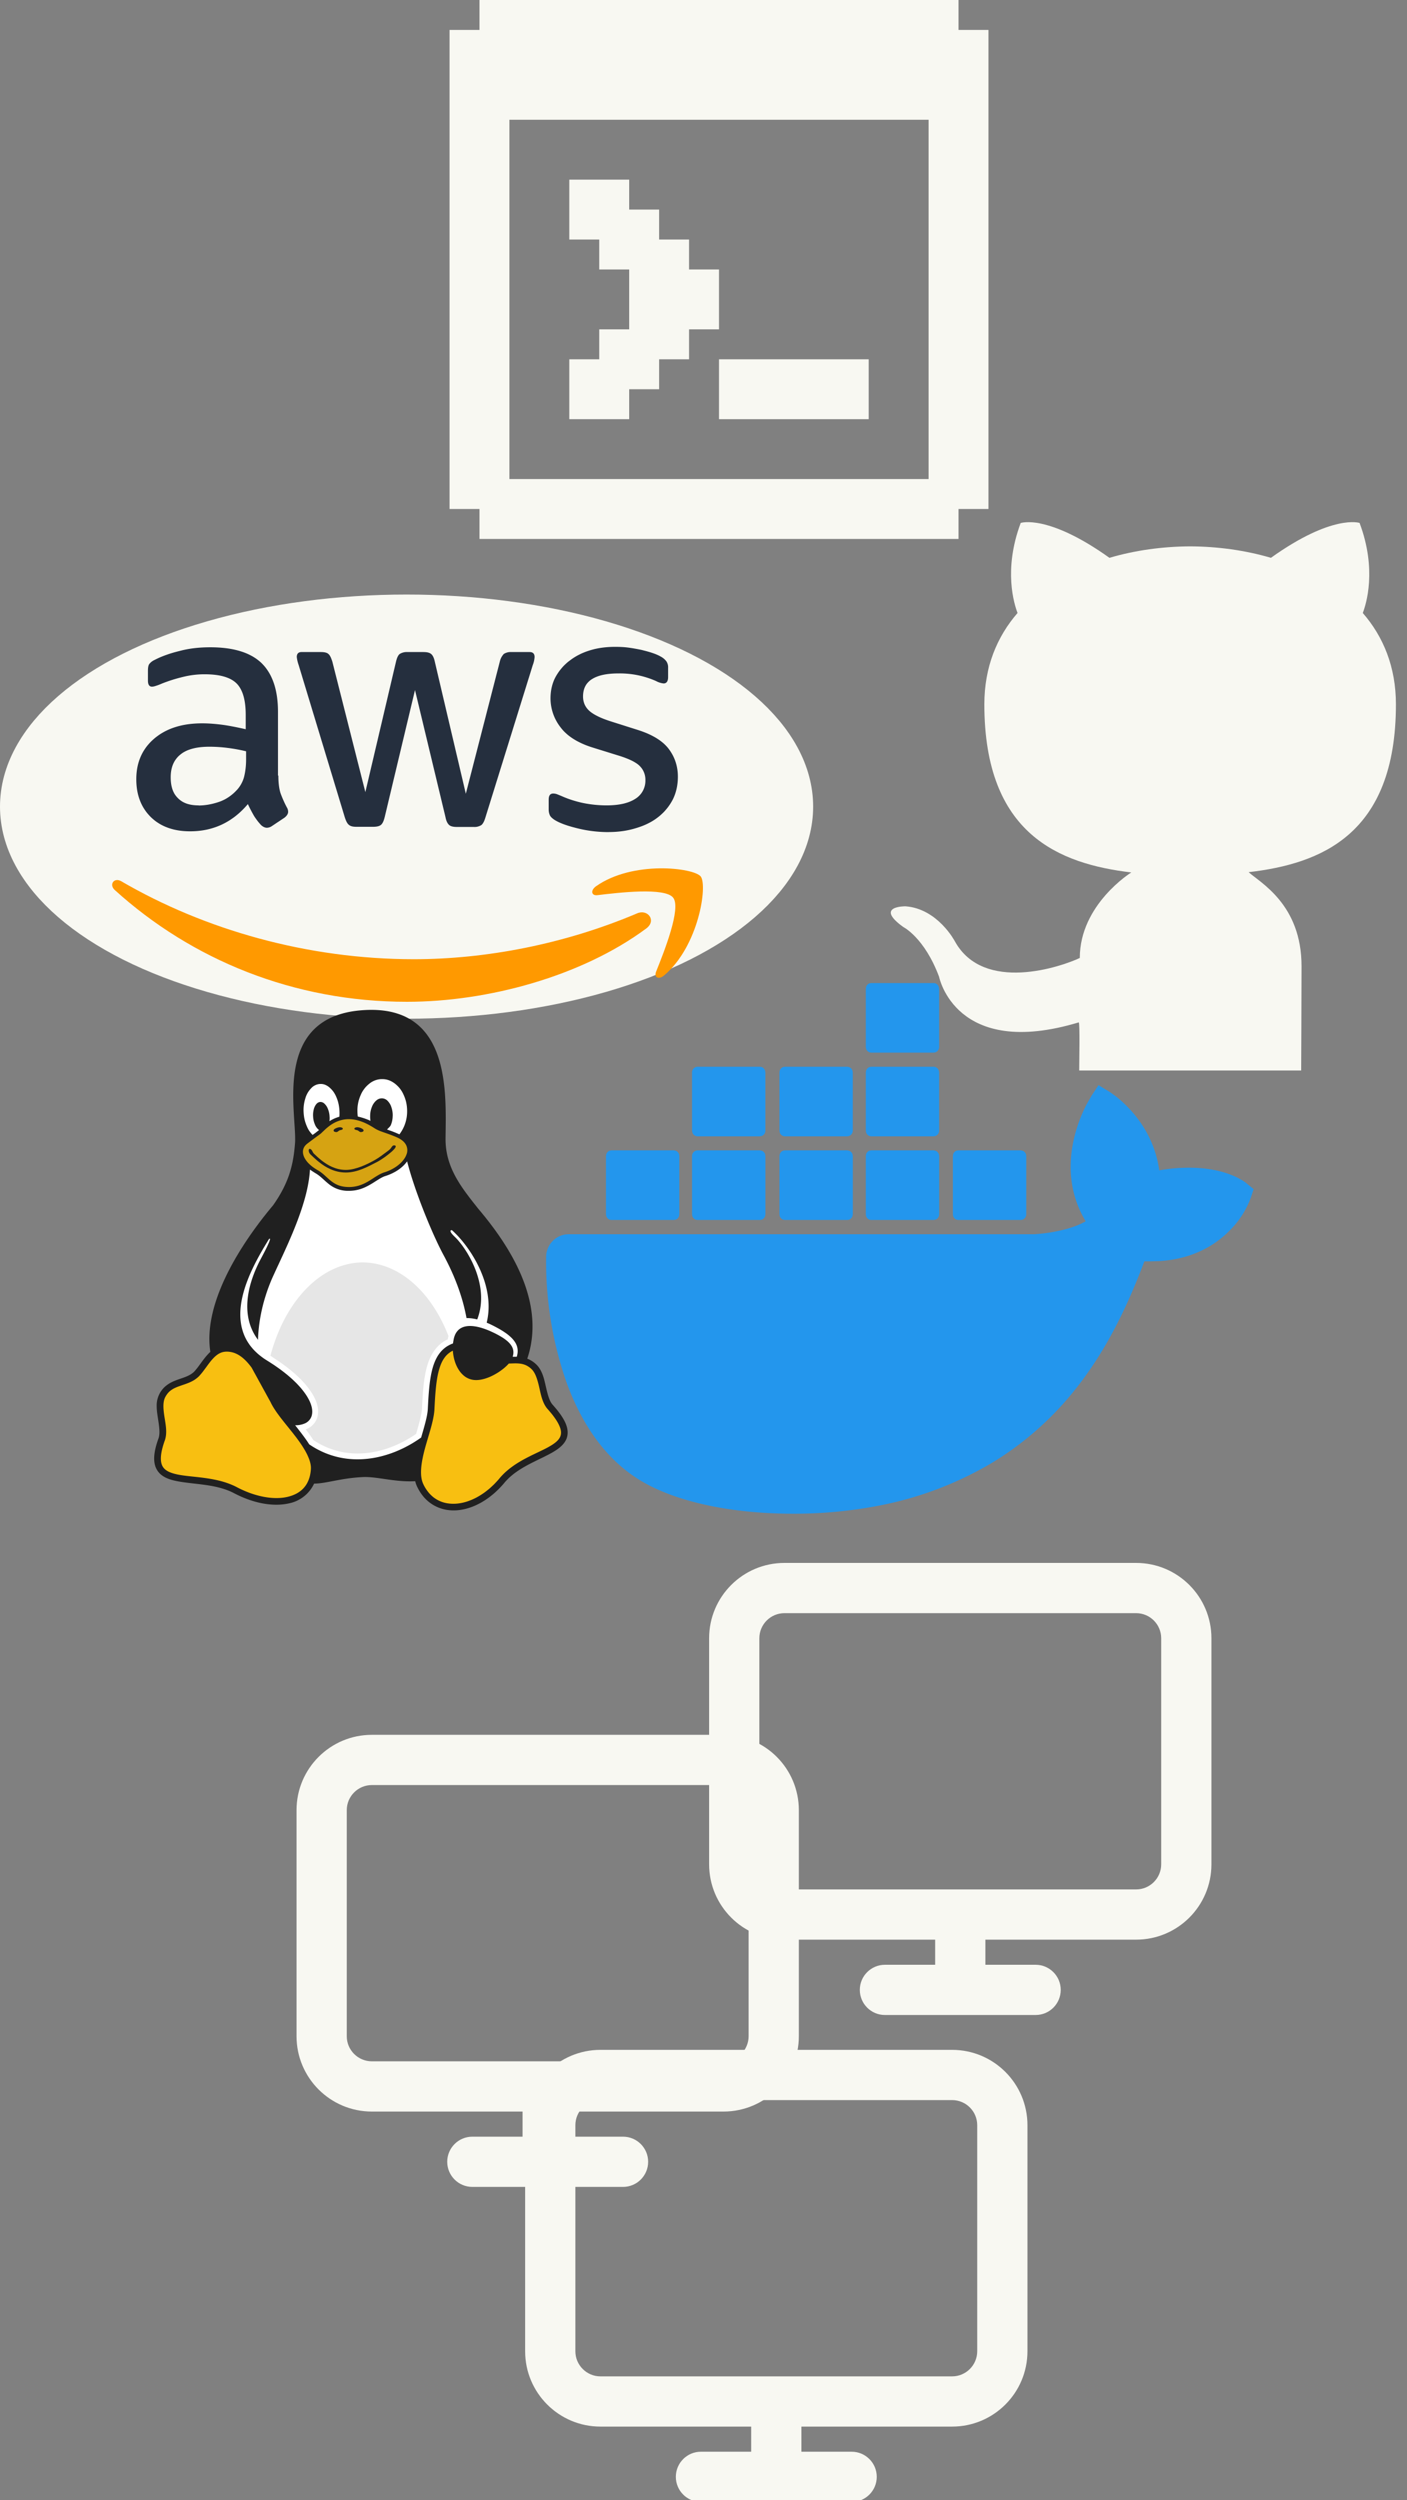 <?xml version="1.0" encoding="UTF-8" standalone="no"?>
<!-- Created with Inkscape (http://www.inkscape.org/) -->

<svg
   width="59.117mm"
   height="105.049mm"
   viewBox="0 0 59.117 105.049"
   version="1.1"
   id="svg4507"
   xmlns:inkscape="http://www.inkscape.org/namespaces/inkscape"
   xmlns:sodipodi="http://sodipodi.sourceforge.net/DTD/sodipodi-0.dtd"
   xmlns="http://www.w3.org/2000/svg"
   xmlns:svg="http://www.w3.org/2000/svg">
  <rect x="0" y="0" width="59.117" height="105.049" fill="#808080" stroke="none"/>
  <sodipodi:namedview
     id="namedview4509"
     pagecolor="#505050"
     bordercolor="#eeeeee"
     borderopacity="1"
     inkscape:showpageshadow="0"
     inkscape:pageopacity="0"
     inkscape:pagecheckerboard="0"
     inkscape:deskcolor="#505050"
     inkscape:document-units="mm"
     showgrid="false" />
  <defs
     id="defs4504" />
  <g
     inkscape:label="Layer 1"
     inkscape:groupmode="layer"
     id="layer1"
     transform="translate(-91.255,-15.433)">
    <g
       style="fill:#f8f8f2;fill-opacity:1"
       id="g1077"
       transform="matrix(0.097,0,0,0.097,0.441,98.067)">
      <g
         id="g1809"
         transform="translate(-105.711,-57.84)"
         style="fill:#f8f8f2;fill-opacity:1">
        <g
           style="fill:#f8f8f2;fill-opacity:1"
           id="g1721"
           transform="matrix(10.879,0,0,10.879,1247.648,61.204)">
          <path
             fill-rule="evenodd"
             clip-rule="evenodd"
             d="M 2,6 C 2,4.343 3.343,3 5,3 h 14 c 1.657,0 3,1.343 3,3 v 9 c 0,1.657 -1.343,3 -3,3 h -6 v 1 h 2 c 0.552,0 1,0.448 1,1 0,0.552 -0.448,1 -1,1 H 9 C 8.448,21 8,20.552 8,20 8,19.448 8.448,19 9,19 h 2 V 18 H 5 C 3.343,18 2,16.657 2,15 Z M 5,5 C 4.448,5 4,5.448 4,6 v 9 c 0,0.552 0.448,1 1,1 h 14 c 0.552,0 1,-0.448 1,-1 V 6 C 20,5.448 19.552,5 19,5 Z"
             fill="#000000"
             id="path1712"
             style="fill:#f8f8f2;fill-opacity:1" />
        </g>
        <g
           style="fill:#f8f8f2;fill-opacity:1"
           id="g1741"
           transform="matrix(10.879,0,0,10.879,1148.625,-75.256)">
          <path
             fill-rule="evenodd"
             clip-rule="evenodd"
             d="M 2,6 C 2,4.343 3.343,3 5,3 h 14 c 1.657,0 3,1.343 3,3 v 9 c 0,1.657 -1.343,3 -3,3 h -6 v 1 h 2 c 0.552,0 1,0.448 1,1 0,0.552 -0.448,1 -1,1 H 9 C 8.448,21 8,20.552 8,20 8,19.448 8.448,19 9,19 h 2 V 18 H 5 C 3.343,18 2,16.657 2,15 Z M 5,5 C 4.448,5 4,5.448 4,6 v 9 c 0,0.552 0.448,1 1,1 h 14 c 0.552,0 1,-0.448 1,-1 V 6 C 20,5.448 19.552,5 19,5 Z"
             fill="#000000"
             id="path1739"
             style="fill:#f8f8f2;fill-opacity:1" />
        </g>
        <g
           style="fill:#f8f8f2;fill-opacity:1"
           id="g1745"
           transform="matrix(10.879,0,0,10.879,1327.341,-149.714)">
          <path
             fill-rule="evenodd"
             clip-rule="evenodd"
             d="M 2,6 C 2,4.343 3.343,3 5,3 h 14 c 1.657,0 3,1.343 3,3 v 9 c 0,1.657 -1.343,3 -3,3 h -6 v 1 h 2 c 0.552,0 1,0.448 1,1 0,0.552 -0.448,1 -1,1 H 9 C 8.448,21 8,20.552 8,20 8,19.448 8.448,19 9,19 h 2 V 18 H 5 C 3.343,18 2,16.657 2,15 Z M 5,5 C 4.448,5 4,5.448 4,6 v 9 c 0,0.552 0.448,1 1,1 h 14 c 0.552,0 1,-0.448 1,-1 V 6 C 20,5.448 19.552,5 19,5 Z"
             fill="#000000"
             id="path1743"
             style="fill:#f8f8f2;fill-opacity:1" />
        </g>
      </g>
    </g>
    <g
       style="fill:#f8f8f2;fill-opacity:1"
       id="g2557"
       transform="matrix(0.012,0,0,0.012,128.047,37.371)">
      <path
         d="m 1821.63,637.76 c 0,-130.027 -43.627,-236.373 -116.054,-319.68 11.627,-30.187 50.347,-151.36 -11.2,-315.307 0,0 -94.72,-32 -310.4,122.134 -90.133,-26.454 -186.773,-39.68 -282.773,-40.107 -96,0.427 -192.64,13.653 -282.667,40.107 C 602.749,-29.227 507.923,2.773 507.923,2.773 c -61.547,163.947 -22.72,285.12 -11.094,315.307 -72.32,83.307 -116.266,189.653 -116.266,319.68 0,456.533 263.68,558.72 514.453,588.8 0,0 -180.267,111.68 -180.267,299.413 -64.32,30.507 -336.533,123.947 -437.333,-58.133 0,0 -59.627,-114.347 -173.013,-122.773 0,0 -110.294,-1.494 -7.787,72.426 0,0 74.027,36.694 125.44,174.294 0,0 57.173,289.92 489.067,159.68 4.373,2.24 1.6,140.266 1.6,168.533 h 777.173 c 0,0 1.28,-277.013 1.28,-365.12 0,-216.64 -144.64,-292.48 -185.28,-329.28 251.627,-29.44 515.733,-130.133 515.733,-587.84"
         fill-rule="evenodd"
         id="path2548"
         style="fill:#f8f8f2;fill-opacity:1" />
    </g>
    <g
       style="fill:none"
       id="g2486"
       transform="matrix(2.255,0,0,2.255,90.981,17.499)">
      <ellipse
         style="fill:#f8f8f2;fill-opacity:1;stroke:#f8f8f2;stroke-width:0.655;stroke-linecap:round;stroke-dasharray:none;stroke-opacity:1"
         id="path2540"
         cx="7.697"
         cy="14.113"
         rx="7.248"
         ry="3.624" />
      <path
         fill="#252f3e"
         d="m 5.308,13.534 c 0,0.135 0.014,0.246 0.04,0.327 0.029,0.08 0.066,0.168 0.117,0.264 a 0.16,0.16 0 0 1 0.025,0.085 c 0,0.036 -0.022,0.074 -0.069,0.11 l -0.231,0.154 a 0.175,0.175 0 0 1 -0.095,0.033 c -0.037,0 -0.074,-0.018 -0.11,-0.051 A 1.136,1.136 0 0 1 4.853,14.283 2.845,2.845 0 0 1 4.74,14.066 c -0.285,0.338 -0.644,0.507 -1.076,0.507 -0.307,0 -0.553,-0.089 -0.732,-0.265 -0.179,-0.176 -0.271,-0.411 -0.271,-0.705 0,-0.312 0.11,-0.565 0.333,-0.756 0.224,-0.191 0.52,-0.286 0.897,-0.286 0.124,0 0.252,0.011 0.388,0.029 0.135,0.019 0.275,0.048 0.421,0.081 v -0.268 c 0,-0.279 -0.058,-0.474 -0.172,-0.587 -0.117,-0.114 -0.315,-0.169 -0.597,-0.169 -0.128,0 -0.259,0.015 -0.395,0.048 a 2.909,2.909 0 0 0 -0.395,0.124 1.049,1.049 0 0 1 -0.128,0.048 0.224,0.224 0 0 1 -0.058,0.011 c -0.052,0 -0.077,-0.037 -0.077,-0.114 v -0.18 c 0,-0.058 0.007,-0.103 0.025,-0.128 a 0.274,0.274 0 0 1 0.103,-0.078 c 0.127,-0.066 0.281,-0.121 0.461,-0.165 0.179,-0.048 0.369,-0.069 0.571,-0.069 0.435,0 0.754,0.099 0.959,0.297 0.201,0.198 0.304,0.499 0.304,0.904 v 1.19 h 0.007 z m -1.486,0.558 c 0.12,0 0.245,-0.022 0.377,-0.066 0.131,-0.044 0.249,-0.125 0.347,-0.235 a 0.583,0.583 0 0 0 0.124,-0.235 c 0.022,-0.089 0.037,-0.195 0.037,-0.32 v -0.154 a 3.047,3.047 0 0 0 -0.337,-0.062 2.748,2.748 0 0 0 -0.344,-0.023 c -0.246,0 -0.425,0.048 -0.545,0.147 -0.121,0.099 -0.179,0.239 -0.179,0.422 0,0.172 0.043,0.301 0.135,0.389 0.088,0.091 0.216,0.135 0.384,0.135 z m 2.939,0.397 c -0.066,0 -0.11,-0.011 -0.139,-0.037 -0.03,-0.022 -0.055,-0.073 -0.077,-0.143 l -0.86,-2.838 a 0.645,0.645 0 0 1 -0.034,-0.147 c 0,-0.058 0.03,-0.091 0.088,-0.091 h 0.359 c 0.069,0 0.117,0.011 0.142,0.036 0.03,0.022 0.052,0.074 0.074,0.143 l 0.615,2.431 0.571,-2.431 c 0.018,-0.073 0.04,-0.121 0.069,-0.143 a 0.251,0.251 0 0 1 0.147,-0.036 h 0.292 c 0.07,0 0.117,0.011 0.146,0.036 0.03,0.022 0.055,0.074 0.069,0.143 l 0.578,2.461 0.633,-2.461 a 0.315,0.315 0 0 1 0.074,-0.143 0.238,0.238 0 0 1 0.143,-0.036 h 0.34 c 0.058,0 0.091,0.03 0.091,0.091 0,0.019 -0.004,0.037 -0.007,0.059 a 0.523,0.523 0 0 1 -0.026,0.091 l -0.882,2.838 c -0.022,0.074 -0.047,0.122 -0.076,0.144 a 0.234,0.234 0 0 1 -0.14,0.036 H 8.637 c -0.069,0 -0.117,-0.011 -0.146,-0.036 -0.03,-0.026 -0.055,-0.074 -0.069,-0.147 L 7.854,11.941 7.29,14.306 c -0.018,0.074 -0.04,0.121 -0.069,0.146 -0.03,0.026 -0.081,0.037 -0.146,0.037 H 6.76 Z m 4.703,0.099 a 2.414,2.414 0 0 1 -0.564,-0.066 c -0.183,-0.044 -0.325,-0.092 -0.421,-0.147 -0.058,-0.033 -0.098,-0.069 -0.113,-0.103 a 0.26,0.26 0 0 1 -0.021,-0.102 v -0.187 c 0,-0.077 0.029,-0.114 0.084,-0.114 a 0.206,0.206 0 0 1 0.066,0.011 c 0.022,0.008 0.055,0.022 0.091,0.037 0.124,0.055 0.26,0.099 0.402,0.129 0.146,0.029 0.289,0.044 0.435,0.044 0.231,0 0.41,-0.041 0.534,-0.121 a 0.395,0.395 0 0 0 0.19,-0.349 0.358,0.358 0 0 0 -0.099,-0.257 c -0.065,-0.07 -0.19,-0.133 -0.369,-0.191 l -0.531,-0.165 C 10.881,12.921 10.683,12.795 10.562,12.63 A 0.877,0.877 0 0 1 10.379,12.098 c 0,-0.154 0.033,-0.29 0.098,-0.408 0.066,-0.117 0.154,-0.22 0.264,-0.301 0.11,-0.084 0.234,-0.146 0.38,-0.19 0.146,-0.044 0.3,-0.063 0.461,-0.063 0.081,0 0.165,0.003 0.246,0.014 0.084,0.011 0.161,0.026 0.238,0.041 0.073,0.018 0.143,0.036 0.208,0.058 0.066,0.022 0.117,0.044 0.154,0.066 a 0.316,0.316 0 0 1 0.11,0.091 0.199,0.199 0 0 1 0.032,0.121 v 0.173 c 0,0.077 -0.029,0.118 -0.084,0.118 a 0.38,0.38 0 0 1 -0.139,-0.044 1.669,1.669 0 0 0 -0.703,-0.143 c -0.208,0 -0.373,0.033 -0.487,0.103 -0.113,0.069 -0.172,0.176 -0.172,0.327 0,0.102 0.036,0.19 0.11,0.261 0.073,0.069 0.208,0.139 0.402,0.201 l 0.52,0.165 c 0.263,0.085 0.454,0.202 0.567,0.353 0.113,0.151 0.168,0.323 0.168,0.514 0,0.158 -0.032,0.301 -0.095,0.426 a 0.988,0.988 0 0 1 -0.267,0.323 c -0.113,0.091 -0.249,0.158 -0.406,0.206 -0.165,0.052 -0.337,0.077 -0.523,0.077 z"
         id="path2468"
         style="stroke-width:0.688" />
      <g
         fill="#ff9900"
         fill-rule="evenodd"
         clip-rule="evenodd"
         id="g2474"
         transform="matrix(0.688,0,0,0.688,-11.05,-11.54)">
        <path
           d="m 33.74,40.586 c -1.75,1.297 -4.294,1.986 -6.481,1.986 -3.065,0 -5.827,-1.137 -7.913,-3.027 -0.165,-0.15 -0.016,-0.353 0.18,-0.235 2.257,1.313 5.04,2.109 7.92,2.109 1.941,0 4.075,-0.406 6.039,-1.239 0.293,-0.133 0.543,0.192 0.255,0.406 z"
           id="path2470" />
        <path
           d="m 34.469,39.753 c -0.223,-0.287 -1.479,-0.138 -2.048,-0.069 -0.17,0.022 -0.197,-0.128 -0.043,-0.24 1,-0.705 2.645,-0.502 2.836,-0.267 0.192,0.24 -0.053,1.89 -0.99,2.68 -0.143,0.123 -0.281,0.06 -0.218,-0.1 0.213,-0.53 0.687,-1.72 0.463,-2.003 z"
           id="path2472" />
      </g>
    </g>
    <g
       style="fill:none"
       id="g2434"
       transform="matrix(1.858,0,0,1.858,114.2,53.021)">
      <path
         fill="#2396ed"
         d="m 12.342,4.536 0.15,-0.227 0.262,0.159 0.116,0.083 c 0.28,0.216 0.869,0.768 0.996,1.684 0.223,-0.04 0.448,-0.06 0.673,-0.06 0.534,0 0.893,0.124 1.097,0.227 L 15.741,6.459 15.809,6.504 16,6.66 15.934,6.86 a 2.044,2.044 0 0 1 -0.47,0.73 c -0.29,0.299 -0.8,0.652 -1.609,0.698 l -0.178,0.005 h -0.148 c -0.37,0.977 -0.867,2.078 -1.702,3.066 a 7.081,7.081 0 0 1 -1.74,1.488 7.941,7.941 0 0 1 -2.549,0.968 C 6.894,13.94 6.24,14.002 5.585,14 4.135,14 2.855,13.712 2.068,13.208 1.365,12.759 0.825,12.026 0.462,11.031 A 8.25,8.25 0 0 1 0.001,8.201 0.516,0.516 0 0 1 0.433,7.685 L 0.501,7.68 h 10.54 l 0.092,-0.007 0.149,-0.016 c 0.256,-0.034 0.646,-0.11 0.92,-0.27 C 11.874,6.844 11.781,6.209 11.934,5.533 a 3.3,3.3 0 0 1 0.3,-0.81 z M 2.89,5.784 2.93,5.791 a 0.127,0.127 0 0 1 0.077,0.082 l 0.006,0.04 V 7.228 L 3.007,7.269 A 0.127,0.127 0 0 1 2.929,7.351 L 2.89,7.357 H 1.478 A 0.124,0.124 0 0 1 1.361,7.269 L 1.354,7.229 V 5.912 L 1.361,5.872 A 0.127,0.127 0 0 1 1.439,5.789 L 1.478,5.783 H 2.89 Z m 1.947,0 0.039,0.007 A 0.127,0.127 0 0 1 4.954,5.873 L 4.96,5.913 V 7.228 L 4.953,7.269 A 0.127,0.127 0 0 1 4.875,7.351 L 4.836,7.357 H 3.424 A 0.125,0.125 0 0 1 3.307,7.269 L 3.3,7.23 V 5.913 A 0.13,0.13 0 0 1 3.385,5.79 L 3.424,5.783 h 1.413 z m 1.976,0 0.039,0.007 a 0.127,0.127 0 0 1 0.077,0.082 l 0.007,0.04 V 7.228 L 6.929,7.269 A 0.127,0.127 0 0 1 6.851,7.351 L 6.812,7.357 H 5.4 A 0.124,0.124 0 0 1 5.283,7.269 L 5.277,7.229 V 5.912 L 5.283,5.872 A 0.127,0.127 0 0 1 5.361,5.789 L 5.4,5.783 h 1.413 z m 1.952,0 0.039,0.007 a 0.127,0.127 0 0 1 0.078,0.082 l 0.007,0.04 V 7.228 A 0.13,0.13 0 0 1 8.804,7.351 L 8.764,7.357 H 7.353 A 0.124,0.124 0 0 1 7.236,7.269 L 7.23,7.229 V 5.912 L 7.236,5.872 A 0.127,0.127 0 0 1 7.314,5.789 l 0.04,-0.006 h 1.412 z m 1.97,0 0.039,0.007 a 0.127,0.127 0 0 1 0.078,0.082 l 0.006,0.04 V 7.228 A 0.13,0.13 0 0 1 10.773,7.351 L 10.734,7.357 H 9.322 A 0.124,0.124 0 0 1 9.205,7.269 L 9.199,7.229 V 5.912 L 9.205,5.872 A 0.127,0.127 0 0 1 9.283,5.789 l 0.04,-0.006 h 1.411 z m -5.9,-1.892 0.04,0.007 A 0.127,0.127 0 0 1 4.952,3.98 L 4.959,4.021 V 5.336 A 0.13,0.13 0 0 1 4.874,5.459 L 4.835,5.466 H 3.424 A 0.125,0.125 0 0 1 3.307,5.376 L 3.3,5.336 V 4.021 A 0.13,0.13 0 0 1 3.385,3.899 L 3.424,3.892 h 1.412 z m 1.976,0 0.04,0.007 A 0.127,0.127 0 0 1 6.928,3.98 L 6.935,4.021 V 5.336 A 0.13,0.13 0 0 1 6.85,5.459 L 6.811,5.466 H 5.4 A 0.125,0.125 0 0 1 5.283,5.376 L 5.277,5.336 V 4.021 L 5.283,3.981 A 0.127,0.127 0 0 1 5.361,3.899 L 5.4,3.892 h 1.412 z m 1.953,0 c 0.054,0 0.1,0.037 0.117,0.088 L 8.888,4.021 V 5.336 A 0.13,0.13 0 0 1 8.803,5.459 L 8.763,5.466 H 7.353 A 0.125,0.125 0 0 1 7.236,5.376 L 7.23,5.336 V 4.021 L 7.236,3.981 A 0.127,0.127 0 0 1 7.314,3.899 L 7.354,3.892 H 8.766 Z M 8.764,2 c 0.054,0 0.1,0.037 0.117,0.088 l 0.007,0.04 V 3.444 A 0.13,0.13 0 0 1 8.803,3.567 L 8.763,3.573 H 7.353 A 0.124,0.124 0 0 1 7.236,3.485 L 7.23,3.445 V 2.128 L 7.236,2.088 A 0.127,0.127 0 0 1 7.314,2.006 L 7.353,2 h 1.412 z"
         id="path2425" />
    </g>
    <g
       style="fill:none"
       id="g2466"
       transform="matrix(1.506,0,0,1.506,94.388,56.333)">
      <path
         fill="#202020"
         d="m 13.338,12.033 c -0.1,-0.112 -0.146,-0.319 -0.197,-0.54 -0.05,-0.22 -0.107,-0.457 -0.288,-0.61 V 10.882 A 0.756,0.756 0 0 0 12.63,10.748 C 12.882,10.003 12.783,9.261 12.53,8.591 12.218,7.768 11.675,7.051 11.26,6.561 10.796,5.975 10.342,5.419 10.35,4.598 10.364,3.344 10.488,1.019 8.282,1.016 8.192,1.016 8.099,1.02 8.002,1.028 5.536,1.226 6.19,3.831 6.153,4.703 6.108,5.341 5.979,5.843 5.54,6.467 5.025,7.08 4.3,8.071 3.956,9.104 3.794,9.591 3.716,10.088 3.788,10.558 3.765,10.578 3.744,10.599 3.724,10.621 3.573,10.782 3.461,10.978 3.336,11.11 3.22,11.226 3.054,11.27 2.872,11.335 2.689,11.401 2.489,11.497 2.368,11.73 v 10e-4 A 0.702,0.702 0 0 0 2.291,12.07 c 0,0.108 0.016,0.217 0.032,0.322 0.034,0.22 0.068,0.427 0.023,0.567 -0.144,0.395 -0.163,0.667 -0.061,0.865 0.102,0.199 0.31,0.286 0.547,0.335 0.473,0.1 1.114,0.075 1.619,0.342 l 0.043,-0.082 -0.043,0.082 c 0.54,0.283 1.089,0.383 1.526,0.284 a 0.99,0.99 0 0 0 0.706,-0.552 c 0.342,-0.002 0.717,-0.146 1.318,-0.18 0.408,-0.032 0.918,0.145 1.503,0.113 a 0.806,0.806 0 0 0 0.068,0.183 l 0.001,10e-4 c 0.227,0.455 0.65,0.662 1.1,0.627 0.45,-0.036 0.928,-0.301 1.315,-0.762 l -0.07,-0.06 0.07,0.06 c 0.37,-0.448 0.982,-0.633 1.388,-0.878 0.203,-0.123 0.368,-0.276 0.38,-0.499 0.013,-0.222 -0.118,-0.471 -0.418,-0.805 z"
         id="path2436" />
      <path
         fill="#f8bf11"
         d="m 13.571,12.828 c -0.007,0.137 -0.107,0.24 -0.29,0.35 -0.368,0.222 -1.019,0.414 -1.434,0.918 -0.362,0.43 -0.802,0.665 -1.19,0.696 -0.387,0.03 -0.721,-0.13 -0.919,-0.526 V 14.264 C 9.615,14.031 9.666,13.664 9.769,13.277 9.872,12.89 10.02,12.492 10.04,12.169 v -0.001 c 0.02,-0.415 0.044,-0.776 0.114,-1.055 0.07,-0.28 0.179,-0.468 0.373,-0.575 a 0.876,0.876 0 0 1 0.027,-0.014 c 0.022,0.359 0.2,0.725 0.514,0.804 0.343,0.09 0.838,-0.204 1.047,-0.445 l 0.122,-0.004 c 0.184,-0.005 0.337,0.006 0.495,0.143 v 10e-4 c 0.121,0.102 0.179,0.296 0.229,0.512 0.05,0.217 0.09,0.453 0.239,0.621 0.287,0.32 0.38,0.534 0.371,0.672 z m -6.979,1.015 v 0.003 c -0.034,0.435 -0.28,0.672 -0.656,0.758 -0.377,0.086 -0.888,0 -1.398,-0.266 -0.565,-0.3 -1.237,-0.27 -1.667,-0.36 C 2.655,13.933 2.514,13.865 2.45,13.74 2.386,13.614 2.384,13.395 2.521,13.02 V 13.019 L 2.522,13.017 C 2.59,12.808 2.54,12.579 2.507,12.364 2.474,12.15 2.458,11.954 2.531,11.818 L 2.532,11.817 C 2.626,11.636 2.764,11.571 2.935,11.51 3.105,11.448 3.308,11.4 3.468,11.24 L 3.469,11.239 H 3.47 C 3.618,11.082 3.73,10.886 3.86,10.747 3.97,10.63 4.08,10.552 4.245,10.551 H 4.25 a 0.61,0.61 0 0 1 0.093,0.008 c 0.22,0.033 0.411,0.187 0.596,0.437 l 0.533,0.971 v 10e-4 c 0.142,0.296 0.441,0.622 0.695,0.954 0.254,0.333 0.45,0.666 0.425,0.921 z"
         id="path2438" />
      <path
         fill="#d6a312"
         d="M 9.25,4.788 C 9.207,4.704 9.12,4.624 8.97,4.563 8.66,4.43 8.526,4.421 8.353,4.309 8.073,4.128 7.84,4.065 7.647,4.065 A 0.834,0.834 0 0 0 7.375,4.112 c -0.236,0.08 -0.392,0.25 -0.49,0.342 -0.02,0.019 -0.044,0.035 -0.104,0.08 -0.06,0.043 -0.15,0.11 -0.28,0.208 -0.117,0.086 -0.154,0.2 -0.114,0.332 0.04,0.132 0.167,0.285 0.4,0.417 h 0.001 c 0.145,0.085 0.244,0.2 0.358,0.291 A 0.801,0.801 0 0 0 7.335,5.899 C 7.407,5.93 7.491,5.951 7.595,5.957 7.843,5.972 8.025,5.897 8.185,5.806 8.345,5.714 8.481,5.602 8.637,5.551 H 8.638 C 8.958,5.451 9.186,5.25 9.258,5.058 A 0.324,0.324 0 0 0 9.25,4.788 Z"
         id="path2440" />
      <path
         fill="#202020"
         d="M 8.438,5.26 C 8.183,5.393 7.886,5.554 7.569,5.554 7.253,5.554 7.003,5.408 6.824,5.265 6.734,5.195 6.661,5.123 6.606,5.072 6.51,4.997 6.522,4.891 6.561,4.894 6.627,4.902 6.637,4.989 6.678,5.028 6.734,5.08 6.804,5.148 6.889,5.215 7.059,5.35 7.286,5.481 7.569,5.481 7.853,5.481 8.183,5.315 8.385,5.201 8.5,5.137 8.645,5.022 8.764,4.935 8.854,4.868 8.851,4.788 8.926,4.797 9.001,4.806 8.946,4.886 8.841,4.977 8.736,5.069 8.571,5.191 8.438,5.26 Z"
         id="path2442" />
      <path
         fill="#ffffff"
         d="m 12.337,10.694 a 1.724,1.724 0 0 0 -0.104,0 h -0.01 c 0.088,-0.277 -0.106,-0.48 -0.621,-0.713 -0.534,-0.235 -0.96,-0.212 -1.032,0.265 -0.005,0.025 -0.009,0.05 -0.011,0.076 a 0.801,0.801 0 0 0 -0.12,0.054 c -0.252,0.137 -0.389,0.386 -0.465,0.692 -0.076,0.305 -0.098,0.674 -0.119,1.09 -0.013,0.208 -0.099,0.49 -0.186,0.79 -0.875,0.624 -2.09,0.894 -3.122,0.19 -0.07,-0.11 -0.15,-0.22 -0.233,-0.328 a 13.85,13.85 0 0 0 -0.16,-0.205 0.65,0.65 0 0 0 0.268,-0.05 0.34,0.34 0 0 0 0.186,-0.192 c 0.063,-0.17 0,-0.408 -0.202,-0.68 C 6.205,11.41 5.864,11.103 5.363,10.795 4.995,10.565 4.789,10.285 4.693,9.981 4.596,9.676 4.609,9.346 4.683,9.021 4.826,8.396 5.193,7.788 5.426,7.407 5.489,7.361 5.449,7.493 5.19,7.974 4.958,8.414 4.523,9.429 5.118,10.222 5.134,9.658 5.268,9.082 5.495,8.545 5.824,7.798 6.513,6.504 6.567,5.472 6.596,5.492 6.692,5.558 6.736,5.582 6.862,5.657 6.957,5.766 7.08,5.865 a 0.85,0.85 0 0 0 0.575,0.2 c 0.24,0 0.427,-0.079 0.582,-0.168 C 8.407,5.801 8.541,5.693 8.67,5.652 8.94,5.567 9.156,5.417 9.278,5.242 c 0.21,0.83 0.7,2.027 1.014,2.611 0.167,0.31 0.5,0.969 0.643,1.762 0.091,-0.002 0.191,0.01 0.299,0.038 C 11.609,8.68 10.915,7.631 10.598,7.339 10.47,7.215 10.463,7.159 10.528,7.162 c 0.343,0.304 0.795,0.917 0.96,1.608 0.075,0.315 0.09,0.646 0.01,0.973 0.04,0.017 0.08,0.034 0.12,0.054 0.603,0.293 0.826,0.548 0.719,0.897 z"
         id="path2444" />
      <path
         fill="#e6e6e6"
         d="M 8.04,8.062 C 7.484,8.064 6.941,8.313 6.482,8.778 6.022,9.242 5.668,9.9 5.464,10.666 l 0.061,0.038 v 0.004 c 0.47,0.298 0.805,0.598 1.012,0.878 0.219,0.296 0.316,0.584 0.223,0.834 a 0.513,0.513 0 0 1 -0.27,0.283 l -0.041,0.015 c 0.074,0.097 0.146,0.197 0.213,0.3 0.944,0.628 2.042,0.396 2.867,-0.172 0.08,-0.278 0.153,-0.536 0.163,-0.698 0.021,-0.415 0.042,-0.792 0.124,-1.12 0.082,-0.33 0.242,-0.63 0.544,-0.795 0.017,-0.01 0.034,-0.015 0.051,-0.023 a 0.756,0.756 0 0 1 0.022,-0.094 C 10.191,9.494 9.842,8.976 9.423,8.616 9.003,8.256 8.526,8.065 8.041,8.062 Z m 2.37,2.155 -0.002,0.005 V 10.22 l 0.001,-0.004 z"
         id="path2446" />
      <path
         fill="#ffffff"
         d="M 9.278,3.833 A 1.05,1.05 0 0 1 9.063,4.489 4.119,4.119 0 0 0 8.845,4.399 L 8.718,4.354 C 8.747,4.319 8.803,4.279 8.825,4.227 A 0.669,0.669 0 0 0 8.875,3.984 L 8.876,3.974 A 0.673,0.673 0 0 0 8.841,3.738 0.434,0.434 0 0 0 8.733,3.554 0.223,0.223 0 0 0 8.577,3.484 H 8.57 A 0.228,0.228 0 0 0 8.419,3.544 0.434,0.434 0 0 0 8.297,3.719 0.676,0.676 0 0 0 8.247,3.962 v 0.01 A 0.718,0.718 0 0 0 8.256,4.112 1.773,1.773 0 0 0 7.902,3.992 1.196,1.196 0 0 1 7.892,3.859 V 3.846 A 1.035,1.035 0 0 1 7.98,3.399 0.793,0.793 0 0 1 8.23,3.071 0.554,0.554 0 0 1 8.576,2.948 h 0.006 c 0.125,0 0.232,0.036 0.342,0.116 A 0.78,0.78 0 0 1 9.181,3.388 C 9.244,3.526 9.275,3.661 9.278,3.821 L 9.279,3.833 Z M 7.388,3.997 A 1.05,1.05 0 0 0 7.111,4.122 0.623,0.623 0 0 0 7.113,3.972 V 3.964 A 0.651,0.651 0 0 0 7.065,3.772 0.37,0.37 0 0 0 6.969,3.631 0.158,0.158 0 0 0 6.85,3.586 C 6.808,3.59 6.773,3.61 6.74,3.651 A 0.372,0.372 0 0 0 6.67,3.807 0.626,0.626 0 0 0 6.657,4.012 V 4.02 A 0.634,0.634 0 0 0 6.705,4.213 0.367,0.367 0 0 0 6.821,4.369 L 6.719,4.449 6.641,4.505 A 0.706,0.706 0 0 1 6.481,4.265 C 6.428,4.145 6.399,4.025 6.391,3.884 V 3.883 A 1.071,1.071 0 0 1 6.436,3.493 0.668,0.668 0 0 1 6.603,3.201 0.359,0.359 0 0 1 6.867,3.083 c 0.084,0 0.158,0.028 0.235,0.09 a 0.68,0.68 0 0 1 0.199,0.271 c 0.053,0.12 0.08,0.24 0.089,0.382 v 10e-4 c 0.003,0.06 0.003,0.115 -0.002,0.17 z"
         id="path2448" />
      <path
         fill="#202020"
         d="m 7.806,4.335 c 0.01,0.034 0.065,0.029 0.097,0.045 0.027,0.014 0.05,0.045 0.08,0.046 0.03,10e-4 0.076,-0.01 0.08,-0.04 C 8.068,4.348 8.011,4.323 7.975,4.309 7.928,4.29 7.868,4.281 7.824,4.306 7.814,4.311 7.803,4.324 7.806,4.336 Z m -0.322,0 C 7.474,4.369 7.419,4.364 7.388,4.38 7.36,4.394 7.338,4.425 7.307,4.426 7.277,4.427 7.231,4.416 7.227,4.386 7.222,4.348 7.279,4.323 7.315,4.309 7.362,4.29 7.423,4.281 7.467,4.306 c 0.01,0.005 0.02,0.018 0.017,0.03 z"
         id="path2450" />
    </g>
    <g
       style="fill:#f8f8f2;fill-opacity:1"
       id="g3052"
       transform="matrix(1.258,0,0,1.258,107.627,12.917)">
      <path
         d="m 20,3 v 16 h -1 v 1 H 3 V 19 H 2 V 3 H 3 V 2 h 16 v 1 h 1 M 18,6 H 4 V 18 H 18 V 6 M 9,9 v 1 h 1 v 1 h 1 v 2 h -1 v 1 H 9 v 1 H 8 v 1 H 6 V 14 H 7 V 13 H 8 V 11 H 7 V 10 H 6 V 8 h 2 v 1 h 1 m 2,7 v -2 h 5 v 2 z"
         id="path3044"
         style="fill:#f8f8f2;fill-opacity:1" />
    </g>
  </g>
</svg>
